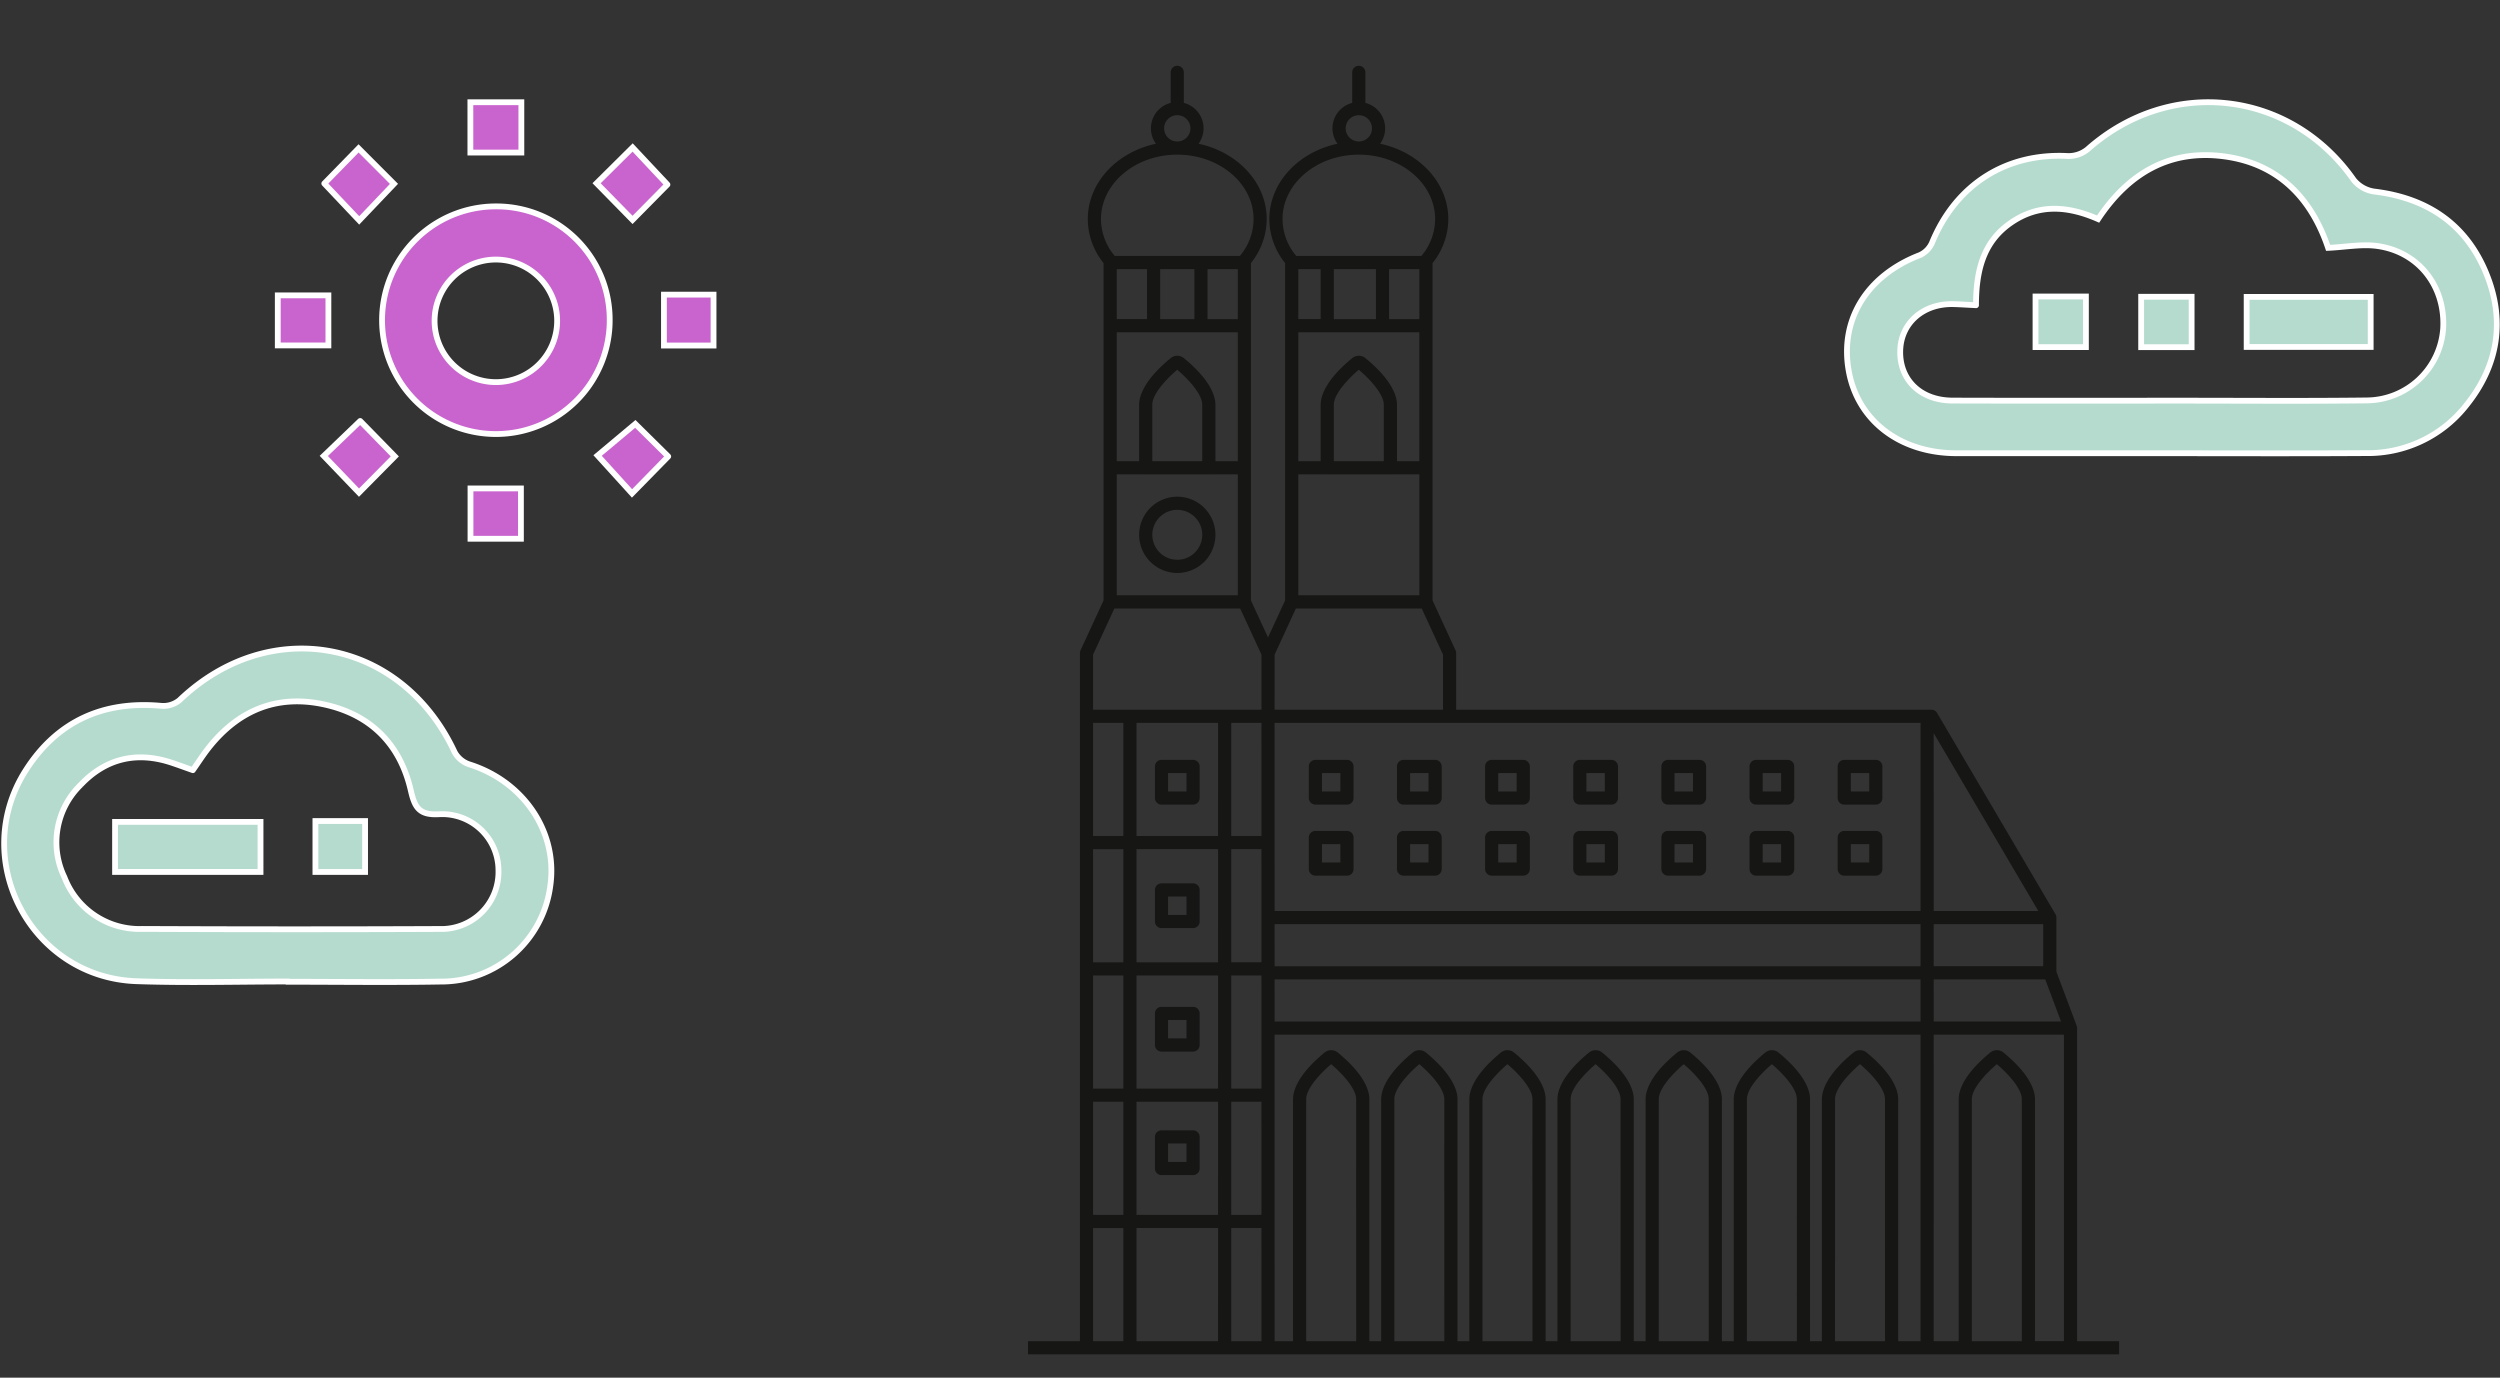 <svg xmlns="http://www.w3.org/2000/svg" xmlns:xlink="http://www.w3.org/1999/xlink" width="430.496" height="237.234" viewBox="0 0 430.496 237.234">
  <rect x="0" y="0" width="430.496" height="237.234" fill="#333333" stroke="none"/>
  <defs>
    <clipPath id="clip-path">
      <rect id="Rechteck_1230" data-name="Rechteck 1230" width="187.889" height="237.234" fill="none"/>
    </clipPath>
  </defs>
  <g id="Gruppe_683" data-name="Gruppe 683" transform="translate(-225.372 -6.932)">
    <g id="Gruppe_590" data-name="Gruppe 590" transform="translate(543.42 24.534)">
      <path id="Pfad_2117" data-name="Pfad 2117" d="M288.21,105.951q-17.31.006-34.62,0c-9.747-.011-17.045-5.612-18.571-14.218-1.562-8.808,3.166-16.4,12.269-19.908a4.183,4.183,0,0,0,2.084-2.127c4.095-10,12.755-15.506,23.406-14.925a5.173,5.173,0,0,0,3.381-1.16c14.238-12.63,34.983-10.23,45.828,5.276a5.557,5.557,0,0,0,3.524,2c9.154,1.109,15.869,5.62,19.334,14.187,3.269,8.082,2.006,15.81-3.471,22.617a21.525,21.525,0,0,1-17.342,8.235c-11.94.077-23.883.021-35.824.025m-31.266-25.49c-1.732-.085-2.823-.164-3.915-.189-5.153-.116-8.97,3.208-9.131,7.936-.173,5.072,3.465,8.655,9,8.673,13.244.043,26.488.016,39.732.014,10.535,0,21.072.088,31.6-.041a13.3,13.3,0,0,0,13.158-12.383c.411-7.262-4.227-13.25-11.408-14.215-2.611-.351-5.341.182-8.4.331-2.83-8.422-8.435-14.48-17.859-15.75-9.408-1.269-16.515,2.879-21.751,10.792-5.176-2.261-10.193-2.682-14.984.61-4.9,3.364-6.032,8.462-6.041,14.222" transform="translate(-234.726 -45.506)" fill="#b5dbcf" stroke="#fff" stroke-linecap="round" stroke-width="1"/>
      <rect id="Rechteck_347" data-name="Rechteck 347" width="21.358" height="8.629" transform="translate(68.821 33.519)" fill="#b5dbcf" stroke="#fff" stroke-linecap="round" stroke-width="1"/>
      <rect id="Rechteck_348" data-name="Rechteck 348" width="8.69" height="8.678" transform="translate(50.656 33.505)" fill="#b5dbcf" stroke="#fff" stroke-linecap="round" stroke-width="1"/>
      <rect id="Rechteck_349" data-name="Rechteck 349" width="8.68" height="8.717" transform="translate(32.464 33.452)" fill="#b5dbcf" stroke="#fff" stroke-linecap="round" stroke-width="1"/>
    </g>
    <g id="Gruppe_591" data-name="Gruppe 591" transform="translate(273.205 24.534)">
      <path id="Pfad_2119" data-name="Pfad 2119" d="M68.519,25.276A19.5,19.5,0,0,1,88.173,44.645,19.6,19.6,0,1,1,68.519,25.276m-10.5,19.565a10.552,10.552,0,1,0,21.1-.11,10.552,10.552,0,0,0-21.1.11" transform="translate(-31.016 -7.337)" fill="#c964cf" stroke="#fff" stroke-linecap="round" stroke-width="1"/>
      <path id="Pfad_2120" data-name="Pfad 2120" d="M107.154,19.033l-6.008,6.087-6.193-6.315,6.208-6.159,5.993,6.387" transform="translate(-40.057 -4.853)" fill="#c964cf" stroke="#fff" stroke-linecap="round" stroke-width="1"/>
      <rect id="Rechteck_343" data-name="Rechteck 343" width="8.684" height="8.67" transform="translate(33.185 66.506)" fill="#c964cf" stroke="#fff" stroke-linecap="round" stroke-width="1"/>
      <rect id="Rechteck_344" data-name="Rechteck 344" width="8.54" height="8.759" transform="translate(66.497 33.139)" fill="#c964cf" stroke="#fff" stroke-linecap="round" stroke-width="1"/>
      <rect id="Rechteck_345" data-name="Rechteck 345" width="8.718" height="8.617" transform="translate(0 33.263)" fill="#c964cf" stroke="#fff" stroke-linecap="round" stroke-width="1"/>
      <rect id="Rechteck_346" data-name="Rechteck 346" width="8.78" height="8.665" transform="translate(33.165 0)" fill="#c964cf" stroke="#fff" stroke-linecap="round" stroke-width="1"/>
      <path id="Pfad_2121" data-name="Pfad 2121" d="M107.336,77.5,101.1,83.868,95.171,77.34l6.494-5.441,5.67,5.6" transform="translate(-40.1 -16.504)" fill="#c964cf" stroke="#fff" stroke-linecap="round" stroke-width="1"/>
      <path id="Pfad_2122" data-name="Pfad 2122" d="M42.752,71.268l5.963,6.1-6.169,6.241-6.064-6.321,6.27-6.02" transform="translate(-28.56 -16.38)" fill="#c964cf" stroke="#fff" stroke-linecap="round" stroke-width="1"/>
      <path id="Pfad_2123" data-name="Pfad 2123" d="M36.593,18.887l5.9-6.044,6.1,6.109-5.991,6.293-6.012-6.358" transform="translate(-28.582 -4.892)" fill="#c964cf" stroke="#fff" stroke-linecap="round" stroke-width="1"/>
    </g>
    <g id="Gruppe_592" data-name="Gruppe 592" transform="translate(226.09 118.612)">
      <path id="Pfad_2118" data-name="Pfad 2118" d="M48.984,185.567c-8.731,0-17.471.251-26.192-.052-18.185-.632-28.867-20.943-19.085-36.3,5.392-8.463,13.354-12.05,23.388-11.112a4.381,4.381,0,0,0,3.087-.972c15.554-14.878,38.3-10.578,47.4,8.962a4.494,4.494,0,0,0,2.5,2.078c9.4,2.956,15.287,11.688,13.962,20.917a18.93,18.93,0,0,1-18.866,16.491c-8.729.154-17.462.032-26.194.032v-.047m-16.492-36.39c-1.383-.488-2.511-.905-3.651-1.285-6.029-2.008-11.369-.74-15.685,3.833a13.814,13.814,0,0,0-2.778,15.892,13.836,13.836,0,0,0,13.461,8.9q25.593.116,51.187.007a9.817,9.817,0,0,0,10.09-10.089,9.689,9.689,0,0,0-10.158-9.674c-3.476.217-4.253-1.119-4.938-4.1-1.857-8.076-7.057-13.182-15.184-14.858-8.03-1.655-14.581,1.142-19.628,7.528-.926,1.172-1.731,2.44-2.717,3.84" transform="translate(0 -128.233)" fill="#b5dbcf" stroke="#fff" stroke-linecap="round" stroke-width="1"/>
      <rect id="Rechteck_350" data-name="Rechteck 350" width="25.05" height="8.613" transform="translate(19.094 29.852)" fill="#b5dbcf" stroke="#fff" stroke-linecap="round" stroke-width="1"/>
      <rect id="Rechteck_351" data-name="Rechteck 351" width="8.553" height="8.77" transform="translate(53.596 29.697)" fill="#b5dbcf" stroke="#fff" stroke-linecap="round" stroke-width="1"/>
    </g>
    <g id="Gruppe_594" data-name="Gruppe 594" transform="translate(402.387 6.929)">
      <g id="Gruppe_593" data-name="Gruppe 593" transform="translate(0 0.003)" clip-path="url(#clip-path)">
        <path id="Pfad_2834" data-name="Pfad 2834" d="M41.342,271.771H187.889v-2.265h-7.231V215.6h0v-.009a1.138,1.138,0,0,0-.02-.2c0-.013,0-.026-.007-.039a1.15,1.15,0,0,0-.045-.155l-3.494-9.32V196.56a1.134,1.134,0,0,0-.02-.2c0-.017-.007-.035-.011-.052a1.106,1.106,0,0,0-.056-.181l-.008-.018a1.18,1.18,0,0,0-.061-.122l-20.388-34.659a1.133,1.133,0,0,0-.976-.558H73.736V151.03a1.13,1.13,0,0,0-.1-.475l-3.973-8.609V83.86a12.108,12.108,0,0,0,2.718-7.57c0-6.274-5.009-11.549-11.738-12.98A4.516,4.516,0,0,0,58.1,56.278V50.984a1.133,1.133,0,0,0-2.265,0v5.294a4.516,4.516,0,0,0-2.534,7.032c-6.729,1.431-11.738,6.706-11.738,12.98a12.107,12.107,0,0,0,2.718,7.57v58.087l-2.945,6.38-2.945-6.38V83.86a12.108,12.108,0,0,0,2.718-7.57c0-6.274-5.009-11.549-11.738-12.98a4.516,4.516,0,0,0-2.534-7.032V50.984a1.133,1.133,0,0,0-2.265,0v5.294a4.516,4.516,0,0,0-2.534,7.032c-6.729,1.431-11.738,6.706-11.738,12.98a12.107,12.107,0,0,0,2.718,7.57v58.087l-3.973,8.609a1.134,1.134,0,0,0-.1.475V269.506H0v2.265H41.342Zm129.8-2.265h-8.608V227.824c0-1.754,2.255-4.278,4.3-6.016,2.049,1.739,4.3,4.262,4.3,6.016Zm-15.178-104.7,18.013,30.622H155.966Zm0,32.887h18.86v7.249h-18.86Zm0,9.516h19.208l2.717,7.247H155.966Zm0,9.513h22.427v52.781h-4.984V227.824c0-1.331-.7-4.141-5.426-8.013a1.785,1.785,0,0,0-2.287,0c-4.721,3.872-5.426,6.682-5.426,8.013v41.682h-4.3ZM56.519,269.506H47.911V227.824c0-1.754,2.255-4.278,4.3-6.017,2.049,1.739,4.3,4.263,4.3,6.017Zm15.178,0H63.089V227.824c0-1.754,2.255-4.278,4.3-6.017,2.049,1.739,4.3,4.263,4.3,6.017Zm15.178,0H78.266V227.824c0-1.754,2.255-4.278,4.3-6.017,2.049,1.739,4.3,4.263,4.3,6.017Zm15.178,0H93.444V227.824c0-1.754,2.255-4.278,4.3-6.017,2.049,1.739,4.3,4.263,4.3,6.017Zm15.178,0h-8.608V227.824c0-1.754,2.255-4.278,4.3-6.017,2.049,1.739,4.3,4.263,4.3,6.017Zm15.178,0H123.8V227.824c0-1.754,2.255-4.278,4.3-6.017,2.049,1.739,4.3,4.263,4.3,6.017Zm15.178,0h-8.608V227.824c0-1.754,2.255-4.278,4.3-6.017,2.049,1.739,4.3,4.263,4.3,6.017ZM56.972,58.394a2.265,2.265,0,1,1-2.265,2.265,2.268,2.268,0,0,1,2.265-2.265M43.833,76.29c0-6.12,5.894-11.1,13.139-11.1s13.139,4.98,13.139,11.1a9.9,9.9,0,0,1-2.366,6.343H46.2a9.906,9.906,0,0,1-2.366-6.343m18.576,43.962a1.125,1.125,0,0,0,.145-.015h4.839v20.827H46.552V120.237h4.839a1.133,1.133,0,0,0,.145.015Zm-9.741-2.28v-9.726c0-1.754,2.255-4.278,4.3-6.017,2.049,1.739,4.3,4.263,4.3,6.017v9.726Zm10.873,0v-9.726c0-1.33-.7-4.14-5.426-8.013a1.786,1.786,0,0,0-2.287,0c-4.721,3.873-5.426,6.683-5.426,8.013v9.726H46.552v-22.2H67.393v22.2ZM50.414,93.506H46.552V84.9H50.4v8.5c0,.037.007.072.011.108m9.514,0H52.657c0-.036.011-.071.011-.108V84.9h7.249v8.5c0,.037.007.072.011.108m2.244,0c0-.036.011-.071.011-.108V84.9h5.21v8.608Zm-19.7,57.773,3.663-7.936h21.67l3.663,7.936v9.492h-29Zm0,32.372V163.037H153.723a1.147,1.147,0,0,0-.023.227v32.168H42.474Zm0,14.045H153.7v7.249H42.474Zm0,9.514H153.7v7.248H42.474Zm0,41.681V216.725H153.7v52.781H149.85V227.824c0-1.33-.7-4.14-5.426-8.013a1.786,1.786,0,0,0-2.287,0c-4.721,3.873-5.426,6.682-5.426,8.013v41.682h-2.039V227.824c0-1.33-.7-4.14-5.426-8.013a1.786,1.786,0,0,0-2.287,0c-4.721,3.873-5.426,6.682-5.426,8.013v41.682h-2.039V227.824c0-1.33-.7-4.14-5.426-8.013a1.786,1.786,0,0,0-2.287,0c-4.721,3.873-5.426,6.682-5.426,8.013v41.682h-2.039V227.824c0-1.33-.7-4.14-5.426-8.013a1.786,1.786,0,0,0-2.287,0c-4.721,3.873-5.426,6.682-5.426,8.013v41.682H89.14V227.824c0-1.33-.7-4.14-5.426-8.013a1.786,1.786,0,0,0-2.287,0C76.706,223.684,76,226.494,76,227.824v41.682H73.962V227.824c0-1.33-.7-4.14-5.426-8.013a1.786,1.786,0,0,0-2.287,0c-4.721,3.873-5.426,6.682-5.426,8.013v41.682H58.784V227.824c0-1.33-.7-4.14-5.426-8.013a1.786,1.786,0,0,0-2.287,0c-4.721,3.873-5.426,6.682-5.426,8.013v41.682H42.474Zm-9.741,20.614H18.689V250.024H32.733Zm0-21.747H18.689V228.277H32.733Zm0-21.747H18.689V206.531H32.733Zm0-21.747H18.689V184.784H32.733Zm0-21.747H18.689V163.037H32.733Zm7.476,86.988H35V250.024h5.21Zm0-21.747H35V228.277h5.21Zm0-32.167v10.42H35V206.531h5.21Zm0-19.029v7.7H35V184.784h5.21Zm0-14.045H35V163.037h5.21ZM25.711,58.394a2.265,2.265,0,1,1-2.265,2.265,2.268,2.268,0,0,1,2.265-2.265M12.572,76.29c0-6.12,5.894-11.1,13.139-11.1s13.139,4.98,13.139,11.1a9.9,9.9,0,0,1-2.366,6.343H14.938a9.906,9.906,0,0,1-2.366-6.343m18.576,43.962a1.125,1.125,0,0,0,.145-.015h4.839v20.827H15.291V120.237h4.839a1.133,1.133,0,0,0,.145.015Zm-9.741-2.28v-9.726c0-1.754,2.255-4.278,4.3-6.017,2.049,1.739,4.3,4.263,4.3,6.017v9.726Zm10.873,0v-9.726c0-1.33-.7-4.14-5.426-8.013a1.786,1.786,0,0,0-2.287,0c-4.721,3.873-5.426,6.683-5.426,8.013v9.726H15.291v-22.2H36.131v22.2ZM20.512,93.506H15.291V84.9H20.5v8.5c0,.037.007.072.011.108m8.155,0H22.755c0-.036.011-.071.011-.108V84.9h5.89v8.5c0,.037.007.072.011.108m2.244,0c0-.036.011-.071.011-.108V84.9h5.21v8.608Zm-19.7,57.773,3.663-7.936h21.67l3.663,7.936v9.492h-29Zm0,11.757h5.21v19.482h-5.21Zm0,21.747h5.21v19.482h-5.21Zm0,21.747h5.21v19.482h-5.21Zm0,21.747h5.21v19.482h-5.21Zm0,21.747h5.21v19.482h-5.21Z" transform="translate(0 -38.559)" fill="#161615"/>
        <path id="Pfad_2835" data-name="Pfad 2835" d="M91.068,390.7a6.569,6.569,0,1,0-6.569-6.569,6.577,6.577,0,0,0,6.569,6.569m0-10.873a4.3,4.3,0,1,1-4.3,4.3,4.309,4.309,0,0,1,4.3-4.3" transform="translate(-65.357 -292.034)" fill="#161615"/>
        <path id="Pfad_2836" data-name="Pfad 2836" d="M97.632,585.332h5.437A1.133,1.133,0,0,0,104.2,584.2v-5.437a1.133,1.133,0,0,0-1.133-1.133H97.632a1.133,1.133,0,0,0-1.133,1.133V584.2a1.133,1.133,0,0,0,1.133,1.133m1.133-5.437h3.171v3.171H98.764Z" transform="translate(-74.639 -446.78)" fill="#161615"/>
        <path id="Pfad_2837" data-name="Pfad 2837" d="M220.068,577.63h-5.437a1.133,1.133,0,0,0-1.133,1.133V584.2a1.133,1.133,0,0,0,1.133,1.133h5.437A1.133,1.133,0,0,0,221.2,584.2v-5.437a1.133,1.133,0,0,0-1.133-1.133m-1.133,5.437h-3.171V579.9h3.171Z" transform="translate(-165.135 -446.78)" fill="#161615"/>
        <path id="Pfad_2838" data-name="Pfad 2838" d="M287.068,577.63h-5.437a1.133,1.133,0,0,0-1.133,1.133V584.2a1.133,1.133,0,0,0,1.133,1.133h5.437A1.133,1.133,0,0,0,288.2,584.2v-5.437a1.133,1.133,0,0,0-1.133-1.133m-1.133,5.437h-3.171V579.9h3.171Z" transform="translate(-216.957 -446.78)" fill="#161615"/>
        <path id="Pfad_2839" data-name="Pfad 2839" d="M354.068,577.63h-5.437a1.133,1.133,0,0,0-1.133,1.133V584.2a1.133,1.133,0,0,0,1.133,1.133h5.437A1.133,1.133,0,0,0,355.2,584.2v-5.437a1.133,1.133,0,0,0-1.133-1.133m-1.133,5.437h-3.171V579.9h3.171Z" transform="translate(-268.78 -446.78)" fill="#161615"/>
        <path id="Pfad_2840" data-name="Pfad 2840" d="M421.068,577.63h-5.437a1.133,1.133,0,0,0-1.133,1.133V584.2a1.133,1.133,0,0,0,1.133,1.133h5.437A1.133,1.133,0,0,0,422.2,584.2v-5.437a1.133,1.133,0,0,0-1.133-1.133m-1.133,5.437h-3.171V579.9h3.171Z" transform="translate(-320.602 -446.78)" fill="#161615"/>
        <path id="Pfad_2841" data-name="Pfad 2841" d="M488.068,577.63h-5.437a1.133,1.133,0,0,0-1.133,1.133V584.2a1.133,1.133,0,0,0,1.133,1.133h5.437A1.133,1.133,0,0,0,489.2,584.2v-5.437a1.133,1.133,0,0,0-1.133-1.133m-1.133,5.437h-3.171V579.9h3.171Z" transform="translate(-372.425 -446.78)" fill="#161615"/>
        <path id="Pfad_2842" data-name="Pfad 2842" d="M555.068,577.63h-5.437a1.133,1.133,0,0,0-1.133,1.133V584.2a1.133,1.133,0,0,0,1.133,1.133h5.437A1.133,1.133,0,0,0,556.2,584.2v-5.437a1.133,1.133,0,0,0-1.133-1.133m-1.133,5.437h-3.171V579.9h3.171Z" transform="translate(-424.247 -446.78)" fill="#161615"/>
        <path id="Pfad_2843" data-name="Pfad 2843" d="M622.068,577.63h-5.437a1.133,1.133,0,0,0-1.133,1.133V584.2a1.133,1.133,0,0,0,1.133,1.133h5.437A1.133,1.133,0,0,0,623.2,584.2v-5.437a1.133,1.133,0,0,0-1.133-1.133m-1.133,5.437h-3.171V579.9h3.171Z" transform="translate(-476.07 -446.78)" fill="#161615"/>
        <path id="Pfad_2844" data-name="Pfad 2844" d="M220.068,631.63h-5.437a1.133,1.133,0,0,0-1.133,1.133V638.2a1.133,1.133,0,0,0,1.133,1.133h5.437A1.133,1.133,0,0,0,221.2,638.2v-5.437a1.133,1.133,0,0,0-1.133-1.133m-1.133,5.437h-3.171V633.9h3.171Z" transform="translate(-165.135 -488.547)" fill="#161615"/>
        <path id="Pfad_2845" data-name="Pfad 2845" d="M287.068,631.63h-5.437a1.133,1.133,0,0,0-1.133,1.133V638.2a1.133,1.133,0,0,0,1.133,1.133h5.437A1.133,1.133,0,0,0,288.2,638.2v-5.437a1.133,1.133,0,0,0-1.133-1.133m-1.133,5.437h-3.171V633.9h3.171Z" transform="translate(-216.957 -488.547)" fill="#161615"/>
        <path id="Pfad_2846" data-name="Pfad 2846" d="M354.068,631.63h-5.437a1.133,1.133,0,0,0-1.133,1.133V638.2a1.133,1.133,0,0,0,1.133,1.133h5.437A1.133,1.133,0,0,0,355.2,638.2v-5.437a1.133,1.133,0,0,0-1.133-1.133m-1.133,5.437h-3.171V633.9h3.171Z" transform="translate(-268.78 -488.547)" fill="#161615"/>
        <path id="Pfad_2847" data-name="Pfad 2847" d="M421.068,631.63h-5.437a1.133,1.133,0,0,0-1.133,1.133V638.2a1.133,1.133,0,0,0,1.133,1.133h5.437A1.133,1.133,0,0,0,422.2,638.2v-5.437a1.133,1.133,0,0,0-1.133-1.133m-1.133,5.437h-3.171V633.9h3.171Z" transform="translate(-320.602 -488.547)" fill="#161615"/>
        <path id="Pfad_2848" data-name="Pfad 2848" d="M488.068,631.63h-5.437a1.133,1.133,0,0,0-1.133,1.133V638.2a1.133,1.133,0,0,0,1.133,1.133h5.437A1.133,1.133,0,0,0,489.2,638.2v-5.437a1.133,1.133,0,0,0-1.133-1.133m-1.133,5.437h-3.171V633.9h3.171Z" transform="translate(-372.425 -488.547)" fill="#161615"/>
        <path id="Pfad_2849" data-name="Pfad 2849" d="M555.068,631.63h-5.437a1.133,1.133,0,0,0-1.133,1.133V638.2a1.133,1.133,0,0,0,1.133,1.133h5.437A1.133,1.133,0,0,0,556.2,638.2v-5.437a1.133,1.133,0,0,0-1.133-1.133m-1.133,5.437h-3.171V633.9h3.171Z" transform="translate(-424.247 -488.547)" fill="#161615"/>
        <path id="Pfad_2850" data-name="Pfad 2850" d="M622.068,631.63h-5.437a1.133,1.133,0,0,0-1.133,1.133V638.2a1.133,1.133,0,0,0,1.133,1.133h5.437A1.133,1.133,0,0,0,623.2,638.2v-5.437a1.133,1.133,0,0,0-1.133-1.133m-1.133,5.437h-3.171V633.9h3.171Z" transform="translate(-476.07 -488.547)" fill="#161615"/>
        <path id="Pfad_2851" data-name="Pfad 2851" d="M97.632,679.2h5.437a1.133,1.133,0,0,0,1.133-1.133v-5.437a1.133,1.133,0,0,0-1.133-1.133H97.632a1.133,1.133,0,0,0-1.133,1.133v5.437a1.133,1.133,0,0,0,1.133,1.133m1.133-5.437h3.171v3.171H98.764Z" transform="translate(-74.639 -519.385)" fill="#161615"/>
        <path id="Pfad_2852" data-name="Pfad 2852" d="M97.632,773.07h5.437a1.133,1.133,0,0,0,1.133-1.133V766.5a1.133,1.133,0,0,0-1.133-1.133H97.632A1.133,1.133,0,0,0,96.5,766.5v5.437a1.133,1.133,0,0,0,1.133,1.133m1.133-5.437h3.171V770.8H98.764Z" transform="translate(-74.639 -591.989)" fill="#161615"/>
        <path id="Pfad_2853" data-name="Pfad 2853" d="M97.632,866.938h5.437a1.133,1.133,0,0,0,1.133-1.133v-5.437a1.133,1.133,0,0,0-1.133-1.133H97.632a1.133,1.133,0,0,0-1.133,1.133v5.437a1.133,1.133,0,0,0,1.133,1.133m1.133-5.437h3.171v3.171H98.764Z" transform="translate(-74.639 -664.593)" fill="#161615"/>
      </g>
    </g>
  </g>
</svg>
